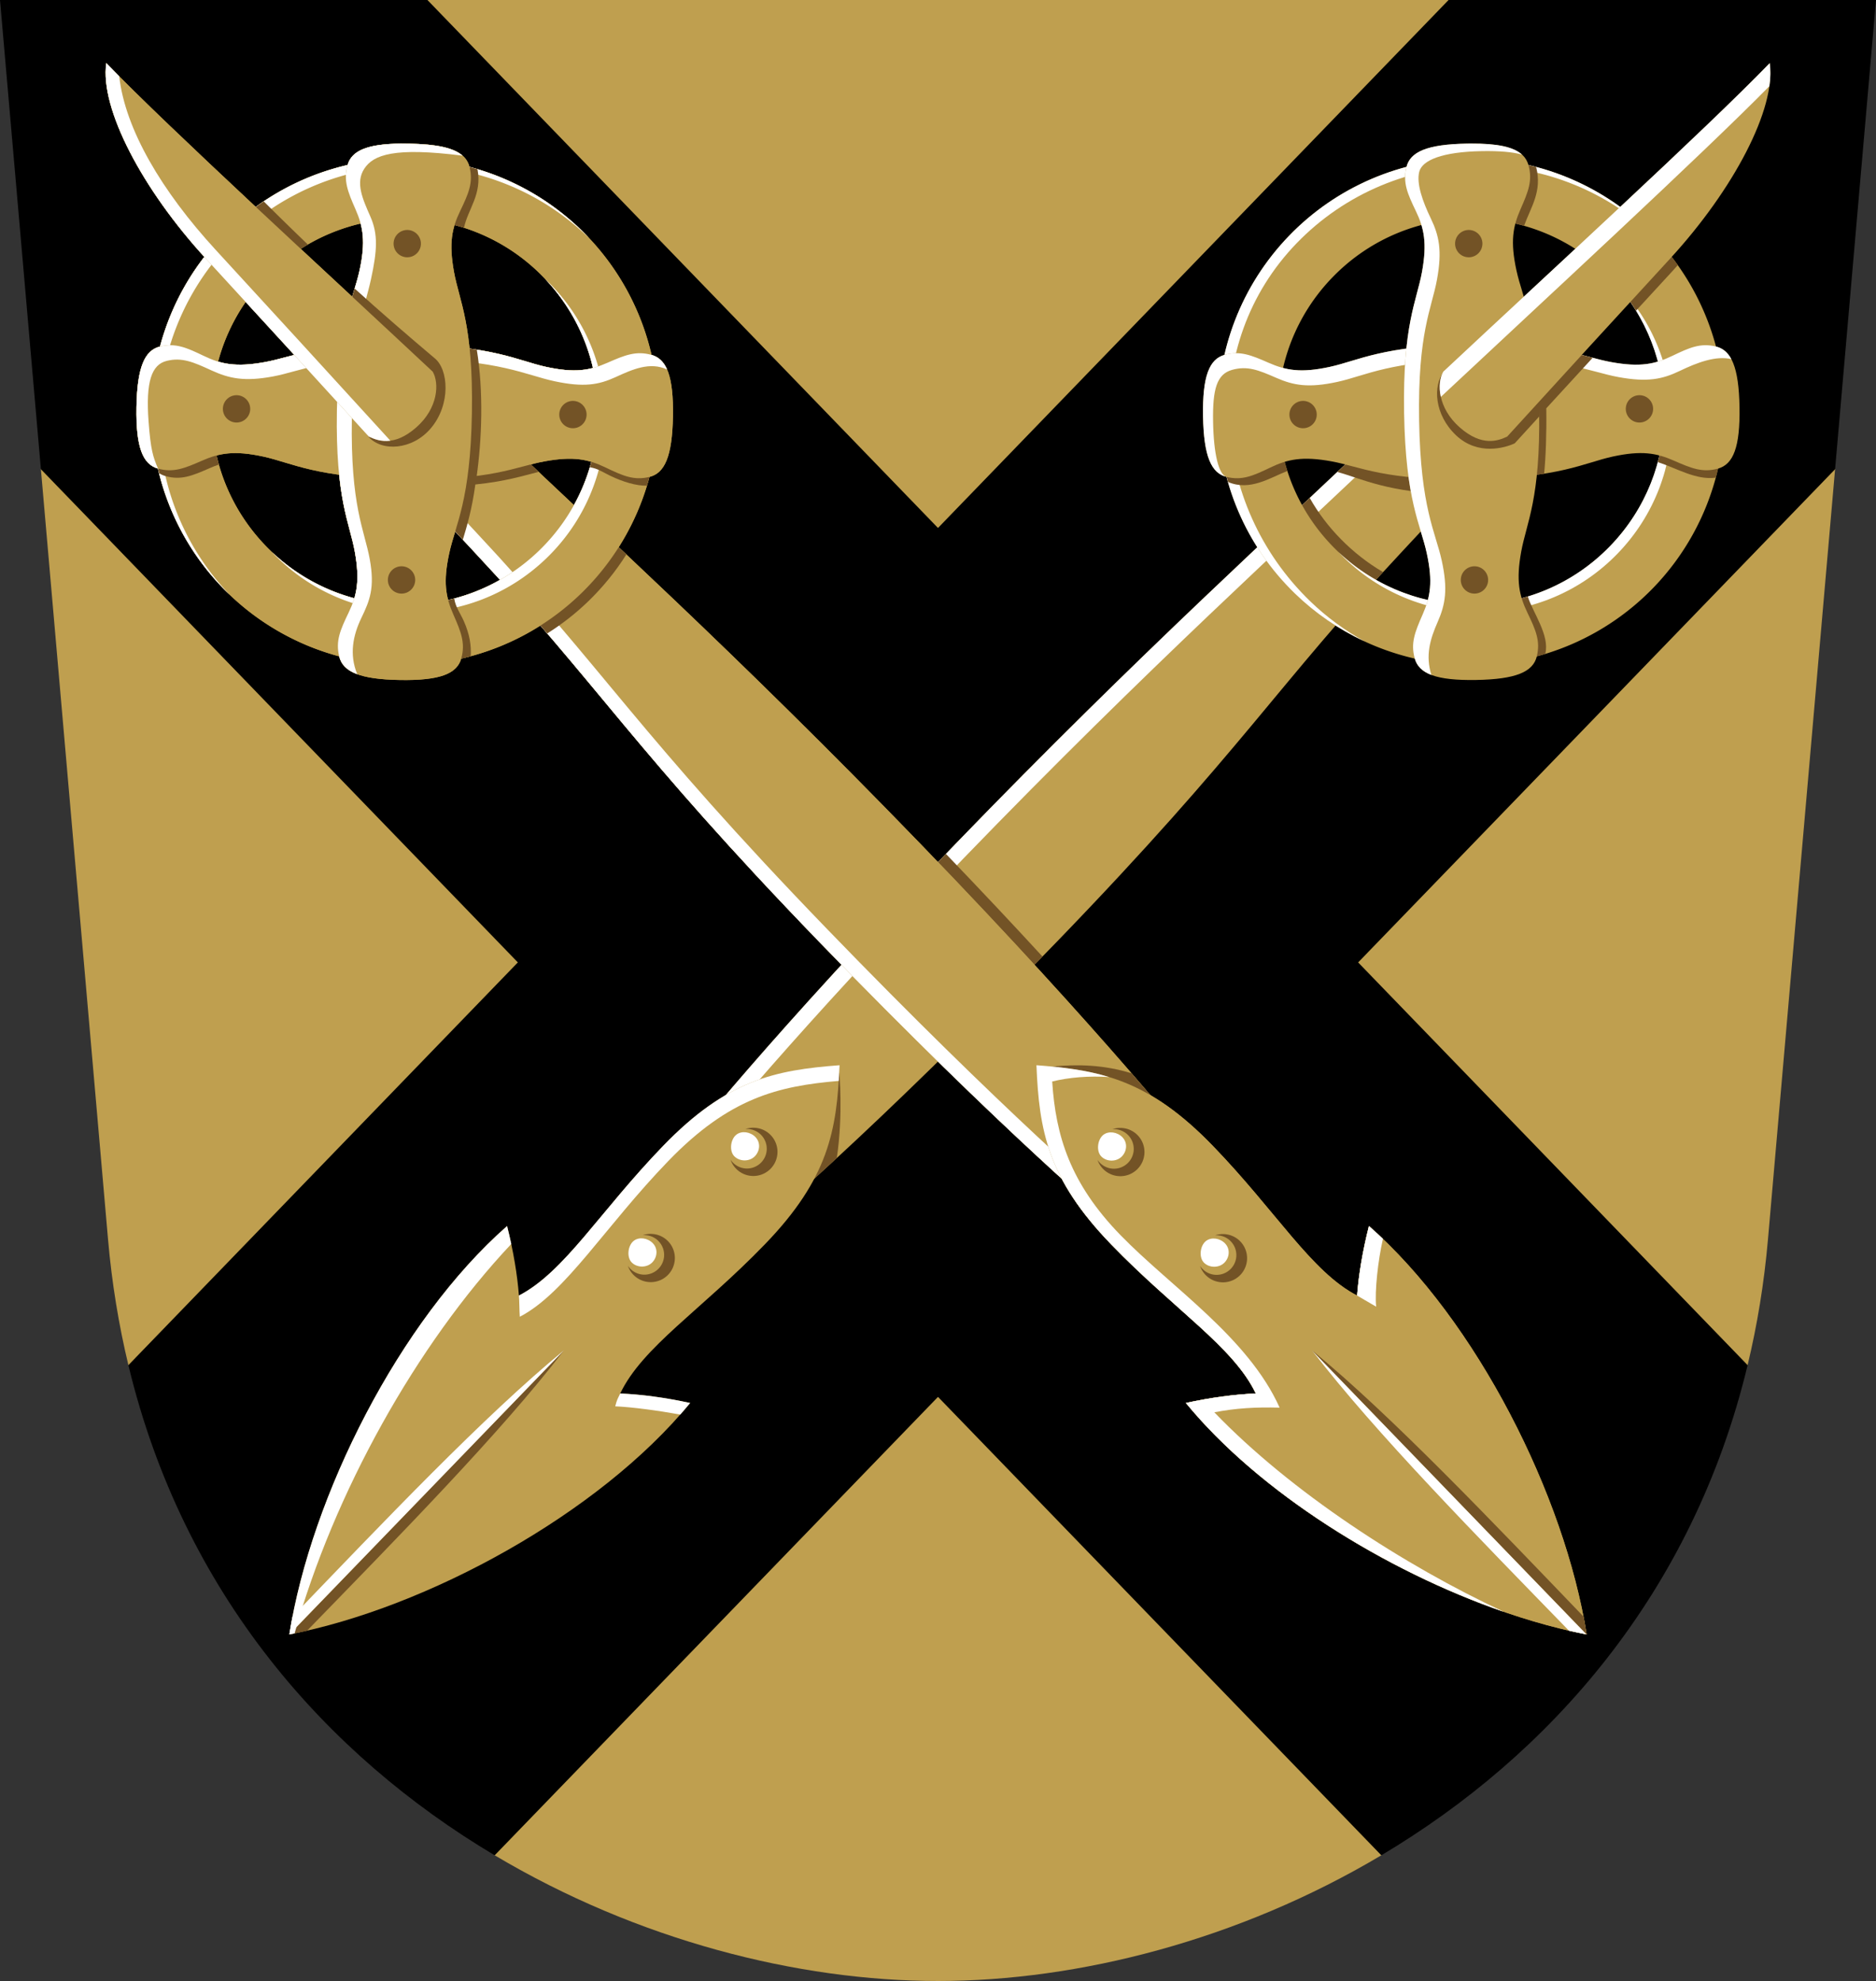 <?xml version="1.0" encoding="UTF-8" standalone="no"?>
<!-- Created with Inkscape (http://www.inkscape.org/) -->

<svg
   width="500"
   height="528"
   viewBox="0 0 132.292 139.7"
   version="1.1"
   id="svg5"
   xml:space="preserve"
   xmlns="http://www.w3.org/2000/svg"
   xmlns:svg="http://www.w3.org/2000/svg"><rect x="0" y="0" width="132.292" height="139.7" fill="#333333" stroke="none"/><defs
     id="defs2" /><path
     id="path4632"
     style="font-variation-settings:normal;fill:#bf9f4f;fill-opacity:1;stroke:none;stroke-width:0.265;stroke-linecap:butt;stroke-linejoin:miter;stroke-miterlimit:4;stroke-dasharray:none;stroke-dashoffset:0;stroke-opacity:1;stop-color:#000000"
     d="m 34.884,130.835 c 10.047,5.981 21.367,8.865 31.262,8.865 9.895,0 21.215,-2.883 31.262,-8.865 l 25.83,-34.565 c 0.676,-2.815 1.165,-5.769 1.436,-8.873 L 129.407,33.09 102.15,0 H 30.141 L 2.884,33.089 7.618,87.397 c 0.271,3.104 0.761,6.058 1.436,8.872 z" /><path
     id="path5690"
     style="color:#000000;fill:#000000;stroke:none;stroke-width:0.132;stroke-dasharray:none"
     d="M 0,0 2.884,33.089 36.518,67.869 9.054,96.27 c 3.863,16.095 13.955,27.496 25.83,34.566 L 66.146,98.508 97.408,130.835 c 11.874,-7.069 21.967,-18.471 25.83,-34.565 L 95.774,67.87 129.407,33.09 132.292,0 H 102.15 L 66.145,37.232 30.141,0 Z" /><g
     id="use5608"
     transform="matrix(-1.438,-1.39,-1.39,1.438,192.5,-117.409)"
     style="stroke-width:0.5"><path
       id="path6234"
       style="opacity:1;fill:#bf9f4f;fill-opacity:1;stroke:none;stroke-width:0.132;stroke-linecap:butt;stroke-linejoin:miter;stroke-miterlimit:10;paint-order:markers stroke fill;stop-color:#000000"
       d="m -17.277,83.488 h -3.258 c -0.046,1.536 -0.09,3.259 -0.122,5.227 -0.105,6.47 -0.81,8.933 -0.81,18.359 0,9.426 0.542,14.454 0.542,14.454 h 3.909 c 0,0 0.517,-5.028 0.517,-14.454 0,-9.426 -0.476,-16.1 -0.665,-21.111 -0.028,-0.741 -0.067,-1.58 -0.112,-2.475 z" /><path
       id="path47988"
       style="opacity:1;fill:#ffffff;stroke:none;stroke-width:0.132;stroke-linecap:butt;stroke-linejoin:miter;stroke-miterlimit:10;paint-order:markers stroke fill;stop-color:#000000"
       d="m -17.277,83.488 c 0.045,0.894 0.084,1.734 0.112,2.475 0.189,5.011 0.665,11.684 0.665,21.111 0,9.426 -0.517,14.455 -0.517,14.455 l -0.539,-9e-5 c 0.087,-0.937 0.498,-5.819 0.498,-14.258 0,-9.426 -0.476,-16.1 -0.665,-21.111 -0.024,-0.646 -0.16,-1.795 -0.224,-2.671 z" /><path
       id="path48021"
       style="font-variation-settings:normal;vector-effect:none;fill:#735326;fill-opacity:1;stroke:none;stroke-width:0.132;stroke-linecap:butt;stroke-linejoin:miter;stroke-miterlimit:4;stroke-dasharray:none;stroke-dashoffset:0;stroke-opacity:1;-inkscape-stroke:none;stop-color:#000000"
       d="m -17.165,85.963 c 0.028,0.737 0.063,1.523 0.101,2.335 -0.778,-0.43 -1.815,-0.715 -3.538,-2.327 z m 0.164,3.669 c 0.017,0.346 0.034,0.699 0.051,1.059 l -3.766,0.131 c 0.014,-0.357 0.027,-0.725 0.037,-1.106 1.239,0.299 2.541,0.256 3.678,-0.084 z m 0.5,17.94 c -0.002,0.917 -0.009,1.788 -0.019,2.615 l -4.925,0.156 c -0.011,-0.802 -0.019,-1.647 -0.022,-2.535 1.476,-0.087 3.126,-0.168 4.966,-0.236 z" /><path
       id="path6236"
       style="opacity:1;fill:#bf9f4f;fill-opacity:1;stroke:none;stroke-width:0.132;stroke-linecap:round;stroke-linejoin:bevel;stroke-miterlimit:10;paint-order:markers stroke fill;stop-color:#000000"
       d="m -12.822,77.025 a 8.93,8.93 5.8976695e-8 0 1 2.768,6.463 8.93,8.93 5.8976695e-8 0 1 -8.93,8.93 8.93,8.93 5.8976695e-8 0 1 -8.93,-8.93 8.93,8.93 5.8976695e-8 0 1 8.93,-8.93 8.93,8.93 5.8976695e-8 0 1 6.162,2.467 z m -1.462,1.531 c -1.223,-1.166 -2.878,-1.882 -4.701,-1.882 -3.763,0 -6.813,3.05 -6.813,6.813 0,3.763 3.05,6.813 6.813,6.813 3.763,0 6.813,-3.05 6.813,-6.813 0,-1.94 -0.811,-3.691 -2.112,-4.932 z" /><path
       id="path49681"
       style="fill:#ffffff;fill-opacity:1;stroke:none;stroke-width:0.132;stroke-linecap:round;stroke-linejoin:bevel;stroke-miterlimit:10;paint-order:markers stroke fill;stop-color:#000000"
       d="m -12.739,77.105 c 1.716,1.679 2.685,3.979 2.685,6.383 6.5e-5,4.932 -3.998,8.93 -8.93,8.93 -0.993,-5.18e-4 -1.98,-0.167 -2.918,-0.492 0.75,0.204 1.539,0.314 2.354,0.314 4.932,6.4e-5 9.12,-3.814 9.12,-8.746 -4.5e-5,-2.442 -1,-4.777 -2.768,-6.463 -1.654,-1.577 -3.85,-2.459 -6.135,-2.466 0.116,-0.004 0.231,-0.007 0.347,-0.007 2.295,4.4e-5 4.501,0.883 6.162,2.467 0.028,0.026 0.055,0.053 0.082,0.08 z m -6.55,-0.423 c -3.621,0.16 -6.507,3.146 -6.507,6.806 0,3.74 3.013,6.775 6.745,6.812 -0.101,0.004 -0.203,0.007 -0.306,0.007 -3.763,0 -6.813,-3.05 -6.813,-6.813 0,-3.763 3.05,-6.813 6.813,-6.813 0.023,0 0.046,6.36e-4 0.069,8.62e-4 z" /><path
       id="path47565"
       style="font-variation-settings:normal;vector-effect:none;fill:#735326;fill-opacity:1;stroke:none;stroke-width:0.132;stroke-linecap:butt;stroke-linejoin:miter;stroke-miterlimit:4;stroke-dasharray:none;stroke-dashoffset:0;stroke-opacity:1;-inkscape-stroke:none;stop-color:#000000"
       d="m -14.283,78.556 c -0.442,-0.422 -0.941,-0.784 -1.484,-1.075 0.289,-0.641 0.377,-1.322 1.136,-1.787 0.657,0.366 1.265,0.813 1.81,1.331 z m -9.712,0.317 c -0.368,0.399 -0.688,0.842 -0.953,1.321 -0.628,-0.308 -1.42,-0.476 -1.85,-1.026 0.36,-0.651 0.799,-1.252 1.304,-1.791 z m 11.079,11.164 c -0.493,0.456 -1.037,0.857 -1.624,1.193 -0.788,-0.301 -0.957,-1.129 -1.233,-1.732 0.519,-0.278 0.997,-0.621 1.425,-1.018 z M -25.486,89.604 c -0.506,-0.538 -0.946,-1.139 -1.307,-1.791 0.327,-0.584 1.344,-0.746 1.847,-1.026 0.265,0.478 0.587,0.922 0.955,1.321 z" /><path
       id="path36854"
       style="font-variation-settings:normal;opacity:1;vector-effect:none;fill:#735326;fill-opacity:1;stroke:none;stroke-width:0.066;stroke-linecap:butt;stroke-linejoin:miter;stroke-miterlimit:4;stroke-dasharray:none;stroke-dashoffset:0;stroke-opacity:1;-inkscape-stroke:none;stop-color:#000000;stop-opacity:1"
       d="m -21.124,119.033 c -0.021,-0.327 -0.043,-0.684 -0.065,-1.076 0.919,-1.285 2.039,-2.232 2.039,-2.232 z" /><path
       id="path6240"
       style="fill:#bf9f4f;fill-opacity:1;stroke:none;stroke-width:0.132;stroke-linecap:butt;stroke-linejoin:miter;stroke-miterlimit:10;paint-order:markers stroke fill;stop-color:#000000"
       d="m -21.48,121.907 c 0,3.23 0.59,5.601 0.012,7.326 -0.554,-0.491 -1.215,-0.982 -2.005,-1.473 -0.412,5.04 1.652,11.645 4.489,15.69 2.837,-4.045 4.901,-10.65 4.489,-15.69 -0.79,0.491 -1.451,0.982 -2.005,1.473 -0.578,-1.725 0.012,-4.096 0.012,-7.326 0,-3.23 -0.972,-4.658 -2.496,-6.371 -1.525,1.713 -2.496,3.141 -2.496,6.371 z" /><path
       id="path6244"
       style="fill:#735326;fill-opacity:1;stroke:none;stroke-width:0.132;stroke-linecap:butt;stroke-linejoin:miter;stroke-miterlimit:10;paint-order:markers stroke fill;stop-color:#000000"
       d="m -18.984,129.516 v 13.934 c -0.121,-0.172 -0.24,-0.35 -0.358,-0.531 -0.011,-4.523 -0.061,-9.792 0.358,-13.402 z" /><path
       id="path6246"
       style="fill:#ffffff;stroke:none;stroke-width:0.132;stroke-linecap:butt;stroke-linejoin:miter;stroke-miterlimit:10;paint-order:markers stroke fill;stop-color:#000000"
       d="m -18.984,129.516 v 13.934 c 0.121,-0.172 0.24,-0.35 0.358,-0.531 0.011,-4.523 0.061,-9.792 -0.358,-13.402 z" /><g
       id="g14202-4"
       transform="matrix(-0.034,-0.999,-0.999,0.034,100.106,96.806)"
       style="stroke-width:0.5"><path
         id="path14198-2"
         style="fill:#735326;fill-opacity:1;stroke:none;stroke-width:0.132;stroke-linecap:butt;stroke-linejoin:miter;stroke-miterlimit:10;stroke-dasharray:none;paint-order:markers stroke fill;stop-color:#000000"
         d="m -18.399,119.175 a 0.851,0.851 45 0 0 -0.228,-0.155 0.697,0.697 0 0 1 0.254,0.538 0.697,0.697 0 0 1 -0.697,0.697 0.697,0.697 0 0 1 -0.697,-0.697 0.697,0.697 0 0 1 0.012,-0.128 0.851,0.851 45 0 0 -0.081,0.363 0.851,0.851 45 0 0 0.851,0.851 0.851,0.851 45 0 0 0.851,-0.851 0.851,0.851 45 0 0 -0.266,-0.618 z" /><path
         id="path14200-5"
         style="fill:#ffffff;stroke:none;stroke-width:0.132;stroke-miterlimit:10;paint-order:markers stroke fill;stop-color:#000000"
         d="m -18.57,119.474 c 2e-6,0.267 -0.232,0.468 -0.499,0.468 -0.267,0 -0.507,-0.24 -0.507,-0.507 3e-6,-0.267 0.329,-0.529 0.593,-0.493 0.228,0.031 0.414,0.265 0.414,0.532 z" /></g><path
       id="path42956"
       style="fill:#735326;fill-opacity:1;stroke:none;stroke-width:0.132;stroke-linecap:butt;stroke-linejoin:miter;stroke-miterlimit:10;paint-order:markers stroke fill;stop-color:#000000"
       d="m -17.939,74.621 c 0.06,0.71 0.123,1.435 0.184,2.164 -0.399,-0.073 -0.809,-0.111 -1.229,-0.111 -0.587,0 -1.158,0.075 -1.701,0.214 0.013,-0.548 0.027,-1.107 0.044,-1.787 0.003,-0.131 0.008,-0.262 0.014,-0.392 a 8.93,8.93 5.8976695e-8 0 1 1.643,-0.153 8.93,8.93 5.8976695e-8 0 1 1.044,0.063 z" /><g
       id="g6278"
       transform="rotate(-135,-18.984,83.488)"
       style="opacity:1"><path
         id="path6268"
         style="font-variation-settings:normal;vector-effect:none;fill:#bf9f4f;fill-opacity:1;stroke:none;stroke-width:0.132;stroke-linecap:butt;stroke-linejoin:miter;stroke-miterlimit:4;stroke-dasharray:none;stroke-dashoffset:0;stroke-opacity:1;-inkscape-stroke:none;stop-color:#000000"
         d="m -27.646,85.641 c 0.542,0.141 0.93,-0.022 1.545,-0.305 0.615,-0.283 1.14,-0.386 2.16,-0.182 1.02,0.204 1.85,0.715 4.958,0.715 3.107,2e-6 3.937,-0.511 4.958,-0.715 1.02,-0.204 1.545,-0.101 2.16,0.182 0.615,0.283 1.003,0.446 1.545,0.305 0.542,-0.141 0.796,-0.741 0.796,-2.153 0,-1.412 -0.255,-2.012 -0.796,-2.153 -0.542,-0.141 -0.93,0.022 -1.545,0.305 -0.615,0.283 -1.14,0.386 -2.16,0.182 -1.02,-0.204 -1.85,-0.715 -4.958,-0.715 -3.107,0 -3.937,0.511 -4.958,0.715 -1.02,0.204 -1.545,0.101 -2.16,-0.182 -0.615,-0.283 -1.003,-0.446 -1.545,-0.305 -0.542,0.141 -0.796,0.741 -0.796,2.153 0,1.412 0.255,2.012 0.796,2.153 z" /><path
         id="path6274"
         style="fill:#735326;fill-opacity:1;stroke:none;stroke-width:0.132;stroke-linecap:round;stroke-linejoin:bevel;stroke-miterlimit:10;paint-order:markers stroke fill;stop-color:#000000"
         d="m -12.571,83.488 c 0,0.266 -0.216,0.482 -0.482,0.482 -0.266,0 -0.482,-0.216 -0.482,-0.482 0,-0.266 0.216,-0.482 0.482,-0.482 0.266,0 0.482,0.216 0.482,0.482 z" /><path
         id="path6276"
         style="fill:#735326;fill-opacity:1;stroke:none;stroke-width:0.132;stroke-linecap:round;stroke-linejoin:bevel;stroke-miterlimit:10;paint-order:markers stroke fill;stop-color:#000000"
         d="m -25.397,83.488 c 0,0.266 0.216,0.482 0.482,0.482 0.266,0 0.482,-0.216 0.482,-0.482 0,-0.266 -0.216,-0.482 -0.482,-0.482 -0.266,0 -0.482,0.216 -0.482,0.482 z" /><path
         id="path44033"
         style="font-variation-settings:normal;vector-effect:none;fill:#ffffff;fill-opacity:1;stroke:none;stroke-width:0.132;stroke-linecap:butt;stroke-linejoin:miter;stroke-miterlimit:4;stroke-dasharray:none;stroke-dashoffset:0;stroke-opacity:1;-inkscape-stroke:none;stop-color:#000000"
         d="m -18.427,85.863 c -0.177,0.004 -0.362,0.006 -0.557,0.006 -3.107,-2e-6 -3.937,-0.512 -4.958,-0.715 -1.02,-0.204 -1.545,-0.101 -2.16,0.182 -0.615,0.283 -1.003,0.446 -1.545,0.305 -0.542,-0.141 -0.796,-0.741 -0.796,-2.153 0,-1.412 0.255,-2.012 0.797,-2.153 -0.278,0.073 -0.446,0.814 -0.446,1.961 0,1.147 0.16,1.669 0.702,1.811 0.542,0.141 0.93,-0.023 1.545,-0.305 0.615,-0.283 1.14,-0.386 2.16,-0.182 1.02,0.204 1.85,0.715 4.958,0.715 3.107,2e-6 3.938,-0.512 4.958,-0.715 1.02,-0.204 1.545,-0.101 2.16,0.182 0.615,0.283 1.284,0.525 1.826,0.384 -0.129,0.252 -0.307,0.395 -0.537,0.455 -0.542,0.141 -0.93,-0.022 -1.545,-0.305 -0.615,-0.283 -1.14,-0.386 -2.16,-0.182 -0.956,0.191 -1.746,0.653 -4.401,0.709 z" /><path
         id="path45316"
         style="font-variation-settings:normal;vector-effect:none;fill:#735326;fill-opacity:1;stroke:none;stroke-width:0.132;stroke-linecap:butt;stroke-linejoin:miter;stroke-miterlimit:4;stroke-dasharray:none;stroke-dashoffset:0;stroke-opacity:1;-inkscape-stroke:none;stop-color:#000000"
         d="m -18.984,81.107 c 1.088,0 1.897,0.063 2.532,0.153 0.067,0.572 0.113,1.407 0.115,2.303 0.619,0.655 1.152,1.215 1.665,1.754 -0.461,0.13 -0.985,0.286 -1.781,0.399 z" /></g><g
       id="g6264"
       transform="matrix(-0.707,0.707,0.707,0.707,-91.442,37.877)"
       style="opacity:1"><path
         id="path6256"
         style="font-variation-settings:normal;vector-effect:none;fill:#bf9f4f;fill-opacity:1;stroke:none;stroke-width:0.132;stroke-linecap:butt;stroke-linejoin:miter;stroke-miterlimit:4;stroke-dasharray:none;stroke-dashoffset:0;stroke-opacity:1;-inkscape-stroke:none;stop-color:#000000"
         d="m -14.026,85.154 c 1.02,-0.204 1.545,-0.101 2.16,0.182 0.615,0.283 1.003,0.446 1.545,0.305 0.542,-0.141 0.796,-0.741 0.796,-2.153 0,-1.412 -0.255,-2.012 -0.796,-2.153 -0.542,-0.141 -0.93,0.022 -1.545,0.305 -0.615,0.283 -1.14,0.386 -2.16,0.182 -1.02,-0.204 -1.85,-0.715 -4.958,-0.715 -3.107,0 -3.937,0.511 -4.958,0.715 -1.02,0.204 -1.545,0.101 -2.16,-0.182 -0.615,-0.283 -1.003,-0.446 -1.545,-0.305 -0.542,0.141 -0.796,0.741 -0.796,2.153 0,1.412 0.255,2.012 0.796,2.153 0.542,0.141 0.93,-0.022 1.545,-0.305 0.615,-0.283 1.14,-0.386 2.16,-0.182 1.02,0.204 1.85,0.715 4.958,0.715 3.107,2e-6 3.937,-0.511 4.958,-0.715 z" /><path
         id="path40124"
         style="font-variation-settings:normal;vector-effect:none;fill:#ffffff;fill-opacity:1;stroke:none;stroke-width:0.132;stroke-linecap:butt;stroke-linejoin:miter;stroke-miterlimit:4;stroke-dasharray:none;stroke-dashoffset:0;stroke-opacity:1;-inkscape-stroke:none;stop-color:#000000"
         d="m -28.442,83.358 c -4.98e-4,0.043 -8.86e-4,0.086 -8.86e-4,0.13 0,1.412 0.255,2.012 0.797,2.153 0.542,0.141 0.93,-0.022 1.545,-0.305 0.615,-0.283 1.14,-0.386 2.16,-0.182 1.02,0.204 1.85,0.715 4.957,0.715 3.107,2e-6 3.937,-0.512 4.958,-0.715 1.02,-0.204 1.545,-0.101 2.16,0.182 0.615,0.283 1.003,0.446 1.545,0.305 0.265,-0.069 0.461,-0.248 0.592,-0.577 -0.684,0.201 -1.249,0.03 -1.863,-0.253 -0.615,-0.283 -1.14,-0.386 -2.16,-0.182 -1.02,0.204 -1.85,0.715 -4.958,0.715 -3.107,-2e-6 -3.937,-0.512 -4.957,-0.715 -1.02,-0.204 -1.545,-0.101 -2.16,0.182 -0.615,0.283 -1.236,0.488 -1.646,0.381 -0.41,-0.107 -0.696,-0.817 -0.696,-2.229 0,-0.611 0.048,-1.07 0.146,-1.406 -0.272,0.29 -0.407,0.85 -0.419,1.8 z" /><path
         id="path6260"
         style="fill:#735326;fill-opacity:1;stroke:none;stroke-width:0.132;stroke-linecap:round;stroke-linejoin:bevel;stroke-miterlimit:10;paint-order:markers stroke fill;stop-color:#000000"
         d="m -12.571,83.488 c 0,0.266 -0.216,0.482 -0.482,0.482 -0.266,0 -0.482,-0.216 -0.482,-0.482 0,-0.266 0.216,-0.482 0.482,-0.482 0.266,0 0.482,0.216 0.482,0.482 z" /><path
         id="path6262"
         style="fill:#735326;fill-opacity:1;stroke:none;stroke-width:0.132;stroke-linecap:round;stroke-linejoin:bevel;stroke-miterlimit:10;paint-order:markers stroke fill;stop-color:#000000"
         d="m -25.397,83.488 c 0,0.266 0.216,0.482 0.482,0.482 0.266,0 0.482,-0.216 0.482,-0.482 0,-0.266 -0.216,-0.482 -0.482,-0.482 -0.266,0 -0.482,0.216 -0.482,0.482 z" /><path
         id="path43926"
         style="font-variation-settings:normal;vector-effect:none;fill:#735326;fill-opacity:1;stroke:none;stroke-width:0.132;stroke-linecap:butt;stroke-linejoin:miter;stroke-miterlimit:4;stroke-dasharray:none;stroke-dashoffset:0;stroke-opacity:1;-inkscape-stroke:none;stop-color:#000000"
         d="m -20.413,84.451 c 0.493,0.385 1.503,0.36 2.249,-0.401 0.746,-0.761 0.466,-1.738 0.318,-2.064 -0.336,-0.317 -0.643,-0.606 -0.93,-0.878 -0.323,-0.048 -0.604,-0.044 -0.871,-0.037 z" /></g><path
       id="path6280"
       style="opacity:1;fill:#bf9f4f;fill-opacity:1;stroke:none;stroke-width:0.132;stroke-linecap:butt;stroke-linejoin:miter;stroke-miterlimit:10;paint-order:markers stroke fill;stop-color:#000000"
       d="m -18.008,67.336 c -1.279,0.992 -2.18,4.094 -2.265,7.386 -0.085,3.292 -0.127,5.002 -0.231,8.515 0.126,0.335 0.387,0.881 1.425,0.931 1.038,0.05 1.676,-0.561 1.786,-1.01 -0.257,-5.155 -0.715,-12.575 -0.715,-15.822 z" /><g
       id="g14279"
       transform="matrix(-0.034,-0.999,-0.999,0.034,100.106,102.012)"
       style="stroke-width:0.5"><path
         id="path14275"
         style="fill:#735326;fill-opacity:1;stroke:none;stroke-width:0.132;stroke-linecap:butt;stroke-linejoin:miter;stroke-miterlimit:10;stroke-dasharray:none;paint-order:markers stroke fill;stop-color:#000000"
         d="m -18.399,119.175 a 0.851,0.851 45 0 0 -0.228,-0.155 0.697,0.697 0 0 1 0.254,0.538 0.697,0.697 0 0 1 -0.697,0.697 0.697,0.697 0 0 1 -0.697,-0.697 0.697,0.697 0 0 1 0.012,-0.128 0.851,0.851 45 0 0 -0.081,0.363 0.851,0.851 45 0 0 0.851,0.851 0.851,0.851 45 0 0 0.851,-0.851 0.851,0.851 45 0 0 -0.266,-0.618 z" /><path
         id="path14277"
         style="fill:#ffffff;stroke:none;stroke-width:0.132;stroke-miterlimit:10;paint-order:markers stroke fill;stop-color:#000000"
         d="m -18.57,119.474 c 2e-6,0.267 -0.232,0.468 -0.499,0.468 -0.267,0 -0.507,-0.24 -0.507,-0.507 3e-6,-0.267 0.329,-0.529 0.593,-0.493 0.228,0.031 0.414,0.265 0.414,0.532 z" /></g><path
       id="path36851"
       style="fill:#ffffff;stroke:none;stroke-width:0.132;stroke-linecap:butt;stroke-linejoin:miter;stroke-miterlimit:10;paint-order:markers stroke fill;stop-color:#000000"
       d="m -18.984,115.536 c 1.525,1.713 2.496,3.141 2.496,6.371 0,3.23 -0.59,5.601 -0.012,7.325 -0.149,0.13 -0.402,0.393 -0.542,0.517 -0.578,-1.725 0.052,-4.362 0.052,-7.592 0,-3.09 -0.942,-4.581 -2.358,-6.204 0.118,-0.138 0.239,-0.277 0.364,-0.417 z m 3.942,12.577 c 0.175,-0.118 0.357,-0.235 0.546,-0.353 0.412,5.04 -1.652,11.645 -4.489,15.69 -0.036,-0.051 -0.072,-0.103 -0.107,-0.155 2.433,-4.497 3.986,-10.3 4.05,-15.182 z m -6.426,1.12 c -0.065,0.194 -0.066,0.235 -0.188,0.448 -0.438,-0.388 -1.172,-0.931 -1.851,-1.385 0.008,-0.18 0.02,-0.359 0.034,-0.536 0.79,0.491 1.451,0.982 2.005,1.473 z" /><path
       id="path39252"
       style="opacity:1;fill:#ffffff;stroke:none;stroke-width:0.132;stroke-linecap:butt;stroke-linejoin:miter;stroke-miterlimit:10;paint-order:markers stroke fill;stop-color:#000000"
       d="m -18.008,67.337 c 0,3.247 0.458,10.667 0.715,15.822 -0.056,0.227 -0.247,0.495 -0.556,0.699 -0.249,-4.963 -0.682,-12.502 -0.715,-15.929 0.175,-0.242 0.361,-0.441 0.556,-0.592 z" /></g><g
     id="use5526"
     transform="matrix(1.438,-1.39,1.39,1.438,-60.208,-117.409)"
     style="stroke-width:0.5"><path
       id="path6140"
       style="opacity:1;fill:#bf9f4f;fill-opacity:1;stroke:none;stroke-width:0.132;stroke-linecap:butt;stroke-linejoin:miter;stroke-miterlimit:10;paint-order:markers stroke fill;stop-color:#000000"
       d="m -17.277,83.488 h -3.258 c -0.046,1.536 -0.09,3.259 -0.122,5.227 -0.105,6.47 -0.81,8.933 -0.81,18.359 0,9.426 0.542,14.454 0.542,14.454 h 3.909 c 0,0 0.517,-5.028 0.517,-14.454 0,-9.426 -0.476,-16.1 -0.665,-21.111 -0.028,-0.741 -0.067,-1.58 -0.112,-2.475 z" /><path
       id="path35727"
       style="opacity:1;fill:#ffffff;stroke:none;stroke-width:0.132;stroke-linecap:butt;stroke-linejoin:miter;stroke-miterlimit:10;paint-order:markers stroke fill;stop-color:#000000"
       d="m -20.021,83.488 -0.515,3.9e-5 c -0.046,1.536 -0.09,3.259 -0.122,5.227 -0.105,6.47 -0.81,8.932 -0.81,18.359 0,9.426 0.542,14.454 0.542,14.454 l 0.51,4e-5 c -0.068,-0.672 -0.538,-5.662 -0.538,-14.573 0,-9.592 0.717,-12.099 0.824,-18.682 0.029,-1.781 0.068,-3.356 0.109,-4.785 z" /><g
       id="g31152"><path
         id="path35732"
         style="opacity:1;fill:#735326;fill-opacity:1;stroke:none;stroke-width:0.132;stroke-linecap:round;stroke-linejoin:bevel;stroke-miterlimit:10;paint-order:markers stroke fill;stop-color:#000000"
         d="m -20.595,85.692 c -0.019,0.777 -0.037,1.598 -0.052,2.464 0.444,-0.248 0.963,-0.538 1.67,-1.093 0.839,0.659 1.415,0.946 1.913,1.23 -0.038,-0.811 -0.073,-1.595 -0.101,-2.33 z m -0.154,5.865 c -0.017,0.356 -0.036,0.703 -0.057,1.044 0.601,0.126 1.214,0.191 1.828,0.191 0.712,2.6e-5 1.422,-0.085 2.114,-0.254 -0.017,-0.376 -0.035,-0.743 -0.052,-1.103 z" /><path
         id="path31154"
         style="opacity:1;fill:#bf9f4f;fill-opacity:1;stroke:none;stroke-width:0.132;stroke-linecap:round;stroke-linejoin:bevel;stroke-miterlimit:10;paint-order:markers stroke fill;stop-color:#000000"
         d="m -12.843,77.005 a 8.93,8.93 5.8976695e-8 0 0 -6.141,-2.447 8.93,8.93 5.8976695e-8 0 0 -8.93,8.93 8.93,8.93 5.8976695e-8 0 0 8.93,8.93 8.93,8.93 5.8976695e-8 0 0 8.93,-8.93 8.93,8.93 5.8976695e-8 0 0 -2.789,-6.483 z m -1.44,1.551 c 1.301,1.241 2.113,2.992 2.113,4.932 0,3.763 -3.05,6.813 -6.813,6.813 -3.763,0 -6.813,-3.05 -6.813,-6.813 0,-3.763 3.05,-6.813 6.813,-6.813 1.823,0 3.478,0.716 4.7,1.881 z" /><path
         id="path31159"
         style="opacity:1;fill:#ffffff;stroke:none;stroke-width:0.132;stroke-linecap:round;stroke-linejoin:bevel;stroke-miterlimit:10;paint-order:markers stroke fill;stop-color:#000000"
         d="m -12.843,77.005 a 8.93,8.93 5.8976695e-8 0 0 -6.141,-2.447 8.93,8.93 5.8976695e-8 0 0 -8.93,8.93 8.93,8.93 5.8976695e-8 0 0 0.007,0.347 8.93,8.93 5.8976695e-8 0 1 8.929,-8.902 8.93,8.93 5.8976695e-8 0 1 6.141,2.447 8.93,8.93 5.8976695e-8 0 1 2.782,6.218 8.93,8.93 5.8976695e-8 0 0 9.19e-4,-0.109 8.93,8.93 5.8976695e-8 0 0 -2.789,-6.483 z m 0.671,6.555 c -0.039,3.73 -3.074,6.741 -6.812,6.741 -3.66,0 -6.646,-2.886 -6.806,-6.507 -2.24e-4,0.023 -8.68e-4,0.045 -8.68e-4,0.068 0,3.763 3.05,6.813 6.813,6.813 3.763,0 6.813,-3.05 6.813,-6.813 0,-0.101 -0.003,-0.202 -0.007,-0.302 z" /><path
         id="path31251"
         style="opacity:1;fill:#735326;fill-opacity:1;stroke:none;stroke-width:0.132;stroke-linecap:round;stroke-linejoin:bevel;stroke-miterlimit:10;paint-order:markers stroke fill;stop-color:#000000"
         d="m -17.404,74.702 a 8.93,8.93 5.8976695e-8 0 0 -1.045,-0.126 l -0.498,2.1 c 0.553,0.003 1.09,0.071 1.604,0.199 -0.026,-0.677 -0.047,-1.395 -0.061,-2.172 z" /><path
         id="path32343"
         style="opacity:1;fill:#735326;fill-opacity:1;stroke:none;stroke-width:0.132;stroke-linecap:round;stroke-linejoin:bevel;stroke-miterlimit:10;paint-order:markers stroke fill;stop-color:#000000"
         d="m -14.283,78.556 c 0.522,0.498 0.966,1.079 1.309,1.72 0.568,-0.383 1.279,-0.395 1.777,-1.154 -0.439,-0.785 -0.994,-1.499 -1.646,-2.118 z m -11.244,-1.142 c -0.455,0.49 -0.854,1.032 -1.19,1.615 0.018,0.08 0.049,0.157 0.092,0.231 0.283,0.483 0.673,0.642 1.308,0.877 0.114,0.042 0.222,0.087 0.326,0.136 0.279,-0.52 0.623,-0.999 1.021,-1.427 z m 11.177,11.069 c -0.393,0.365 -0.83,0.684 -1.302,0.949 0.177,0.238 0.2,0.423 0.306,0.709 0.182,0.491 0.413,0.897 0.689,1.159 0.651,-0.361 1.253,-0.8 1.791,-1.307 z m -10.744,1.517 c 0.539,0.506 1.14,0.944 1.792,1.304 0.279,-0.263 0.499,-0.559 0.682,-1.053 0.105,-0.283 0.139,-0.578 0.314,-0.814 -0.472,-0.264 -0.91,-0.583 -1.304,-0.949" /></g><path
       id="path16111"
       style="fill:#735326;fill-opacity:1;stroke:none;stroke-width:0.132;stroke-linecap:butt;stroke-linejoin:miter;stroke-miterlimit:10;paint-order:markers stroke fill;stop-color:#000000"
       d="m -16.831,119.077 c 0.019,-0.308 0.039,-0.643 0.059,-1.007 -0.488,-0.887 -1.124,-1.54 -1.847,-2.115 z" /><path
       id="use6146"
       style="fill:#bf9f4f;fill-opacity:1;stroke:none;stroke-width:0.132;stroke-linecap:butt;stroke-linejoin:miter;stroke-miterlimit:10;paint-order:markers stroke fill;stop-color:#000000"
       d="m -23.473,127.76 c 0.79,0.491 1.451,0.982 2.005,1.473 0.578,-1.725 -0.012,-4.096 -0.012,-7.326 0,-3.23 0.972,-4.658 2.496,-6.371 1.525,1.713 2.496,3.141 2.496,6.371 0,3.23 -0.59,5.601 -0.012,7.326 0.554,-0.491 1.215,-0.982 2.005,-1.473 0.412,5.04 -1.652,11.645 -4.489,15.69 -2.837,-4.045 -4.901,-10.65 -4.489,-15.69 z" /><path
       id="use6150"
       style="fill:#ffffff;fill-opacity:1;stroke:none;stroke-width:0.132;stroke-linecap:butt;stroke-linejoin:miter;stroke-miterlimit:10;paint-order:markers stroke fill;stop-color:#000000"
       d="m -18.984,129.516 v 13.934 c -0.121,-0.172 -0.24,-0.35 -0.358,-0.531 -0.011,-4.523 -0.061,-9.792 0.358,-13.402 z" /><path
       id="path6152"
       style="fill:#735326;fill-opacity:1;stroke:none;stroke-width:0.132;stroke-linecap:butt;stroke-linejoin:miter;stroke-miterlimit:10;paint-order:markers stroke fill;stop-color:#000000"
       d="m -18.984,129.516 v 13.934 c 0.121,-0.172 0.24,-0.35 0.358,-0.531 0.011,-4.523 0.061,-9.792 -0.358,-13.402 z" /><g
       id="g6184"
       transform="rotate(-135,-18.984,83.488)"
       style="opacity:1"><path
         id="path6174"
         style="font-variation-settings:normal;vector-effect:none;fill:#bf9f4f;fill-opacity:1;stroke:none;stroke-width:0.132;stroke-linecap:butt;stroke-linejoin:miter;stroke-miterlimit:4;stroke-dasharray:none;stroke-dashoffset:0;stroke-opacity:1;-inkscape-stroke:none;stop-color:#000000"
         d="m -27.646,85.641 c 0.542,0.141 0.93,-0.022 1.545,-0.305 0.615,-0.283 1.14,-0.386 2.16,-0.182 1.02,0.204 1.85,0.715 4.958,0.715 3.107,2e-6 3.937,-0.511 4.958,-0.715 1.02,-0.204 1.545,-0.101 2.16,0.182 0.615,0.283 1.003,0.446 1.545,0.305 0.542,-0.141 0.796,-0.741 0.796,-2.153 0,-1.412 -0.255,-2.012 -0.796,-2.153 -0.542,-0.141 -0.93,0.022 -1.545,0.305 -0.615,0.283 -1.14,0.386 -2.16,0.182 -1.02,-0.204 -1.85,-0.715 -4.958,-0.715 -3.107,0 -3.937,0.511 -4.958,0.715 -1.02,0.204 -1.545,0.101 -2.16,-0.182 -0.615,-0.283 -1.003,-0.446 -1.545,-0.305 -0.542,0.141 -0.796,0.741 -0.796,2.153 0,1.412 0.255,2.012 0.796,2.153 z" /><path
         id="path6180"
         style="fill:#735326;fill-opacity:1;stroke:none;stroke-width:0.132;stroke-linecap:round;stroke-linejoin:bevel;stroke-miterlimit:10;paint-order:markers stroke fill;stop-color:#000000"
         d="m -12.571,83.488 c 0,0.266 -0.216,0.482 -0.482,0.482 -0.266,0 -0.482,-0.216 -0.482,-0.482 0,-0.266 0.216,-0.482 0.482,-0.482 0.266,0 0.482,0.216 0.482,0.482 z" /><path
         id="path6182"
         style="fill:#735326;fill-opacity:1;stroke:none;stroke-width:0.132;stroke-linecap:round;stroke-linejoin:bevel;stroke-miterlimit:10;paint-order:markers stroke fill;stop-color:#000000"
         d="m -25.397,83.488 c 0,0.266 0.216,0.482 0.482,0.482 0.266,0 0.482,-0.216 0.482,-0.482 0,-0.266 -0.216,-0.482 -0.482,-0.482 -0.266,0 -0.482,0.216 -0.482,0.482 z" /><path
         id="path26148"
         style="font-variation-settings:normal;vector-effect:none;fill:#ffffff;fill-opacity:1;stroke:none;stroke-width:0.132;stroke-linecap:butt;stroke-linejoin:miter;stroke-miterlimit:4;stroke-dasharray:none;stroke-dashoffset:0;stroke-opacity:1;-inkscape-stroke:none;stop-color:#000000"
         d="m -18.427,85.863 c 2.655,-0.057 3.444,-0.518 4.401,-0.709 1.02,-0.204 1.545,-0.101 2.16,0.182 0.615,0.283 1.003,0.446 1.545,0.305 0.542,-0.141 0.797,-0.741 0.797,-2.153 0,-1.412 -0.255,-2.012 -0.797,-2.153 0.178,0.392 0.271,0.646 0.362,1.653 0.128,1.409 -0.073,2.009 -0.603,2.15 -0.53,0.141 -0.933,-0.022 -1.575,-0.305 -0.641,-0.282 -1.176,-0.385 -2.18,-0.181 -1.003,0.204 -1.788,0.714 -4.9,0.714 -3.112,7.7e-5 -3.99,-0.51 -5.03,-0.714 -1.04,-0.204 -1.557,-0.101 -2.147,0.181 -0.59,0.282 -1.201,0.573 -1.814,0.3 0.131,0.285 0.317,0.443 0.562,0.507 0.542,0.141 0.93,-0.022 1.545,-0.305 0.615,-0.283 1.14,-0.386 2.16,-0.182 1.02,0.204 1.85,0.715 4.958,0.715 0.194,0 0.38,-0.002 0.557,-0.006 z" /><path
         id="path32201"
         style="font-variation-settings:normal;vector-effect:none;fill:#735326;fill-opacity:1;stroke:none;stroke-width:0.132;stroke-linecap:butt;stroke-linejoin:miter;stroke-miterlimit:4;stroke-dasharray:none;stroke-dashoffset:0;stroke-opacity:1;-inkscape-stroke:none;stop-color:#000000"
         d="m -18.984,81.107 c -1.107,0 -1.926,-0.018 -2.566,0.075 -0.174,1.38 -0.203,3.067 0.063,4.539 0.631,0.088 1.432,0.149 2.503,0.149 z" /></g><g
       id="g6170"
       transform="matrix(-0.707,0.707,0.707,0.707,-91.442,37.877)"
       style="opacity:1"><path
         id="path6160"
         style="font-variation-settings:normal;vector-effect:none;fill:#bf9f4f;fill-opacity:1;stroke:none;stroke-width:0.132;stroke-linecap:butt;stroke-linejoin:miter;stroke-miterlimit:4;stroke-dasharray:none;stroke-dashoffset:0;stroke-opacity:1;-inkscape-stroke:none;stop-color:#000000"
         d="m -27.646,85.641 c 0.542,0.141 0.93,-0.022 1.545,-0.305 0.615,-0.283 1.14,-0.386 2.16,-0.182 1.02,0.204 1.85,0.715 4.958,0.715 3.107,2e-6 3.937,-0.511 4.958,-0.715 1.02,-0.204 1.545,-0.101 2.16,0.182 0.615,0.283 1.003,0.446 1.545,0.305 0.542,-0.141 0.796,-0.741 0.796,-2.153 0,-1.412 -0.255,-2.012 -0.796,-2.153 -0.542,-0.141 -0.93,0.022 -1.545,0.305 -0.615,0.283 -1.14,0.386 -2.16,0.182 -1.02,-0.204 -1.85,-0.715 -4.958,-0.715 -3.107,0 -3.937,0.511 -4.958,0.715 -1.02,0.204 -1.545,0.101 -2.16,-0.182 -0.615,-0.283 -1.003,-0.446 -1.545,-0.305 -0.542,0.141 -0.796,0.741 -0.796,2.153 0,1.412 0.255,2.012 0.796,2.153 z" /><path
         id="path6166"
         style="fill:#735326;fill-opacity:1;stroke:none;stroke-width:0.132;stroke-linecap:round;stroke-linejoin:bevel;stroke-miterlimit:10;paint-order:markers stroke fill;stop-color:#000000"
         d="m -12.571,83.488 c 0,0.266 -0.216,0.482 -0.482,0.482 -0.266,0 -0.482,-0.216 -0.482,-0.482 0,-0.266 0.216,-0.482 0.482,-0.482 0.266,0 0.482,0.216 0.482,0.482 z" /><path
         id="path6168"
         style="fill:#735326;fill-opacity:1;stroke:none;stroke-width:0.132;stroke-linecap:round;stroke-linejoin:bevel;stroke-miterlimit:10;paint-order:markers stroke fill;stop-color:#000000"
         d="m -25.397,83.488 c 0,0.266 0.216,0.482 0.482,0.482 0.266,0 0.482,-0.216 0.482,-0.482 0,-0.266 -0.216,-0.482 -0.482,-0.482 -0.266,0 -0.482,0.216 -0.482,0.482 z" /><path
         id="path26145"
         style="font-variation-settings:normal;vector-effect:none;fill:#ffffff;fill-opacity:1;stroke:none;stroke-width:0.132;stroke-linecap:butt;stroke-linejoin:miter;stroke-miterlimit:4;stroke-dasharray:none;stroke-dashoffset:0;stroke-opacity:1;-inkscape-stroke:none;stop-color:#000000"
         d="m -28.44,83.233 c 0.03,-1.23 0.286,-1.765 0.794,-1.898 0.542,-0.141 0.93,0.022 1.545,0.305 0.615,0.283 1.14,0.386 2.16,0.182 1.02,-0.204 1.85,-0.715 4.958,-0.715 3.107,0 3.937,0.512 4.957,0.715 1.02,0.204 1.545,0.101 2.16,-0.182 0.615,-0.283 1.003,-0.446 1.545,-0.305 0.283,0.074 0.487,0.273 0.618,0.647 -0.696,-0.3 -1.37,-0.171 -1.984,0.111 -0.615,0.283 -1.063,0.465 -2.083,0.261 -1.02,-0.204 -1.85,-0.715 -4.957,-0.715 -3.107,0 -3.888,0.387 -4.908,0.591 -1.02,0.204 -1.594,0.226 -2.209,-0.057 -0.615,-0.283 -1.189,-0.559 -1.687,-0.245 -0.498,0.314 -0.784,1.038 -0.519,3.457 -0.264,-0.312 -0.391,-0.904 -0.391,-1.898 0,-0.088 9.85e-4,-0.173 0.003,-0.255 z" /><path
         id="path31065"
         style="font-variation-settings:normal;vector-effect:none;fill:#735326;fill-opacity:1;stroke:none;stroke-width:0.132;stroke-linecap:butt;stroke-linejoin:miter;stroke-miterlimit:4;stroke-dasharray:none;stroke-dashoffset:0;stroke-opacity:1;-inkscape-stroke:none;stop-color:#000000"
         d="m -23.301,81.66 c 0.718,-0.203 1.591,-0.47 3.41,-0.537 l 1.805,1.112 c 0.53,0.474 0.454,1.557 -0.34,2.201 -0.852,0.691 -2.089,0.586 -2.472,0.078 -0.808,-0.99 -1.569,-1.902 -2.402,-2.854 z" /></g><path
       id="path6186"
       style="opacity:1;fill:#bf9f4f;fill-opacity:1;stroke:none;stroke-width:0.132;stroke-linecap:butt;stroke-linejoin:miter;stroke-miterlimit:10;paint-order:markers stroke fill;stop-color:#000000"
       d="m -18.008,67.336 c -1.279,0.992 -2.18,4.094 -2.265,7.386 -0.085,3.292 -0.127,5.002 -0.231,8.515 0.126,0.335 0.387,0.881 1.425,0.931 1.038,0.05 1.676,-0.561 1.786,-1.01 -0.257,-5.155 -0.715,-12.575 -0.715,-15.822 z" /><g
       id="g14196"><path
         id="circle11833"
         style="fill:#735326;fill-opacity:1;stroke:none;stroke-width:0.132;stroke-linecap:butt;stroke-linejoin:miter;stroke-miterlimit:10;stroke-dasharray:none;paint-order:markers stroke fill;stop-color:#000000"
         d="m -18.399,119.175 a 0.851,0.851 45 0 0 -0.228,-0.155 0.697,0.697 0 0 1 0.254,0.538 0.697,0.697 0 0 1 -0.697,0.697 0.697,0.697 0 0 1 -0.697,-0.697 0.697,0.697 0 0 1 0.012,-0.128 0.851,0.851 45 0 0 -0.081,0.363 0.851,0.851 45 0 0 0.851,0.851 0.851,0.851 45 0 0 0.851,-0.851 0.851,0.851 45 0 0 -0.266,-0.618 z" /><path
         id="circle11836"
         style="fill:#ffffff;stroke:none;stroke-width:0.132;stroke-miterlimit:10;paint-order:markers stroke fill;stop-color:#000000"
         d="m -18.57,119.474 c 2e-6,0.267 -0.232,0.468 -0.499,0.468 -0.267,0 -0.507,-0.24 -0.507,-0.507 3e-6,-0.267 0.329,-0.529 0.593,-0.493 0.228,0.031 0.414,0.265 0.414,0.532 z" /></g><g
       id="g14202"
       transform="translate(9.8179932e-6,5.206)"><path
         id="path14198"
         style="fill:#735326;fill-opacity:1;stroke:none;stroke-width:0.132;stroke-linecap:butt;stroke-linejoin:miter;stroke-miterlimit:10;stroke-dasharray:none;paint-order:markers stroke fill;stop-color:#000000"
         d="m -18.399,119.175 a 0.851,0.851 45 0 0 -0.228,-0.155 0.697,0.697 0 0 1 0.254,0.538 0.697,0.697 0 0 1 -0.697,0.697 0.697,0.697 0 0 1 -0.697,-0.697 0.697,0.697 0 0 1 0.012,-0.128 0.851,0.851 45 0 0 -0.081,0.363 0.851,0.851 45 0 0 0.851,0.851 0.851,0.851 45 0 0 0.851,-0.851 0.851,0.851 45 0 0 -0.266,-0.618 z" /><path
         id="path14200"
         style="fill:#ffffff;stroke:none;stroke-width:0.132;stroke-miterlimit:10;paint-order:markers stroke fill;stop-color:#000000"
         d="m -18.57,119.474 c 2e-6,0.267 -0.232,0.468 -0.499,0.468 -0.267,0 -0.507,-0.24 -0.507,-0.507 3e-6,-0.267 0.329,-0.529 0.593,-0.493 0.228,0.031 0.414,0.265 0.414,0.532 z" /></g><path
       id="path16093"
       style="color:#000000;opacity:1;fill:#ffffff;stroke:none;stroke-miterlimit:10;-inkscape-stroke:none;paint-order:markers stroke fill"
       d="m -18.984,115.536 c -1.525,1.713 -2.496,3.141 -2.496,6.371 0,3.23 0.591,5.601 0.013,7.326 -0.554,-0.491 -1.214,-0.982 -2.005,-1.473 -0.332,4.064 0.946,9.146 2.94,13.082 -1.387,-3.611 -2.459,-8.251 -2.448,-12.148 0.653,0.427 1.172,0.874 1.77,1.482 0.922,-2.552 0.201,-5.712 0.193,-8.267 -0.008,-2.556 0.791,-4.11 2.033,-5.574 0.53,0.305 1.094,0.773 1.555,1.285 -0.408,-0.74 -0.936,-1.388 -1.554,-2.083 z m 4.489,12.224 c -0.79,0.491 -1.451,0.982 -2.005,1.473 l 0.211,0.749 c 0.338,-0.427 1.168,-1.118 1.833,-1.553 -0.009,-0.226 -0.022,-0.449 -0.04,-0.669 z" /><path
       id="path20417"
       style="color:#000000;opacity:1;fill:#ffffff;stroke-miterlimit:10;-inkscape-stroke:none;paint-order:markers stroke fill"
       d="m -18.008,67.337 c -1.279,0.992 -2.18,4.094 -2.265,7.386 -0.085,3.292 -0.127,5.001 -0.231,8.515 0.07,0.186 0.182,0.437 0.445,0.632 0.1,-3.38 0.166,-5.926 0.249,-9.135 0.072,-2.789 0.658,-5.258 1.808,-6.748 -0.003,-0.231 -0.005,-0.448 -0.005,-0.649 z" /></g><g
     id="g36847"
     transform="matrix(1.438,-1.39,1.39,1.438,-60.208,-117.409)"
     style="stroke-width:0.5"><path
       id="path36781"
       style="opacity:1;fill:#bf9f4f;fill-opacity:1;stroke:none;stroke-width:0.132;stroke-linecap:butt;stroke-linejoin:miter;stroke-miterlimit:10;paint-order:markers stroke fill;stop-color:#000000"
       d="m -17.277,83.488 h -3.258 c -0.046,1.536 -0.09,3.259 -0.122,5.227 -0.105,6.47 -0.81,8.933 -0.81,18.359 0,9.426 0.542,14.454 0.542,14.454 h 3.909 c 0,0 0.517,-5.028 0.517,-14.454 0,-9.426 -0.476,-16.1 -0.665,-21.111 -0.028,-0.741 -0.067,-1.58 -0.112,-2.475 z" /><path
       id="path36783"
       style="opacity:1;fill:#ffffff;stroke:none;stroke-width:0.132;stroke-linecap:butt;stroke-linejoin:miter;stroke-miterlimit:10;paint-order:markers stroke fill;stop-color:#000000"
       d="m -20.021,83.488 -0.515,3.9e-5 c -0.046,1.536 -0.09,3.259 -0.122,5.227 -0.105,6.47 -0.81,8.932 -0.81,18.359 0,9.426 0.542,14.454 0.542,14.454 l 0.51,4e-5 c -0.068,-0.672 -0.538,-5.662 -0.538,-14.573 0,-9.592 0.717,-12.099 0.824,-18.682 0.029,-1.781 0.068,-3.356 0.109,-4.785 z" /><g
       id="g36795"><path
         id="path36785"
         style="opacity:1;fill:#735326;fill-opacity:1;stroke:none;stroke-width:0.132;stroke-linecap:round;stroke-linejoin:bevel;stroke-miterlimit:10;paint-order:markers stroke fill;stop-color:#000000"
         d="m -20.595,85.692 c -0.019,0.777 -0.037,1.598 -0.052,2.464 0.444,-0.248 0.963,-0.538 1.67,-1.093 0.839,0.659 1.415,0.946 1.913,1.23 -0.038,-0.811 -0.073,-1.595 -0.101,-2.33 z m -0.154,5.865 c -0.017,0.356 -0.036,0.703 -0.057,1.044 0.601,0.126 1.214,0.191 1.828,0.191 0.712,2.6e-5 1.422,-0.085 2.114,-0.254 -0.017,-0.376 -0.035,-0.743 -0.052,-1.103 z" /><path
         id="path36787"
         style="opacity:1;fill:#bf9f4f;fill-opacity:1;stroke:none;stroke-width:0.132;stroke-linecap:round;stroke-linejoin:bevel;stroke-miterlimit:10;paint-order:markers stroke fill;stop-color:#000000"
         d="m -12.843,77.005 a 8.93,8.93 5.8976695e-8 0 0 -6.141,-2.447 8.93,8.93 5.8976695e-8 0 0 -8.93,8.93 8.93,8.93 5.8976695e-8 0 0 8.93,8.93 8.93,8.93 5.8976695e-8 0 0 8.93,-8.93 8.93,8.93 5.8976695e-8 0 0 -2.789,-6.483 z m -1.44,1.551 c 1.301,1.241 2.113,2.992 2.113,4.932 0,3.763 -3.05,6.813 -6.813,6.813 -3.763,0 -6.813,-3.05 -6.813,-6.813 0,-3.763 3.05,-6.813 6.813,-6.813 1.823,0 3.478,0.716 4.7,1.881 z" /><path
         id="path36789"
         style="opacity:1;fill:#ffffff;stroke:none;stroke-width:0.132;stroke-linecap:round;stroke-linejoin:bevel;stroke-miterlimit:10;paint-order:markers stroke fill;stop-color:#000000"
         d="m -12.843,77.005 a 8.93,8.93 5.8976695e-8 0 0 -6.141,-2.447 8.93,8.93 5.8976695e-8 0 0 -8.93,8.93 8.93,8.93 5.8976695e-8 0 0 0.007,0.347 8.93,8.93 5.8976695e-8 0 1 8.929,-8.902 8.93,8.93 5.8976695e-8 0 1 6.141,2.447 8.93,8.93 5.8976695e-8 0 1 2.782,6.218 8.93,8.93 5.8976695e-8 0 0 9.19e-4,-0.109 8.93,8.93 5.8976695e-8 0 0 -2.789,-6.483 z m 0.671,6.555 c -0.039,3.73 -3.074,6.741 -6.812,6.741 -3.66,0 -6.646,-2.886 -6.806,-6.507 -2.24e-4,0.023 -8.68e-4,0.045 -8.68e-4,0.068 0,3.763 3.05,6.813 6.813,6.813 3.763,0 6.813,-3.05 6.813,-6.813 0,-0.101 -0.003,-0.202 -0.007,-0.302 z" /><path
         id="path36791"
         style="opacity:1;fill:#735326;fill-opacity:1;stroke:none;stroke-width:0.132;stroke-linecap:round;stroke-linejoin:bevel;stroke-miterlimit:10;paint-order:markers stroke fill;stop-color:#000000"
         d="m -17.404,74.702 a 8.93,8.93 5.8976695e-8 0 0 -1.045,-0.126 l -0.498,2.1 c 0.553,0.003 1.09,0.071 1.604,0.199 -0.026,-0.677 -0.047,-1.395 -0.061,-2.172 z" /><path
         id="path36793"
         style="opacity:1;fill:#735326;fill-opacity:1;stroke:none;stroke-width:0.132;stroke-linecap:round;stroke-linejoin:bevel;stroke-miterlimit:10;paint-order:markers stroke fill;stop-color:#000000"
         d="m -14.283,78.556 c 0.522,0.498 0.966,1.079 1.309,1.72 0.568,-0.383 1.279,-0.395 1.777,-1.154 -0.439,-0.785 -0.994,-1.499 -1.646,-2.118 z m -11.244,-1.142 c -0.455,0.49 -0.854,1.032 -1.19,1.615 0.018,0.08 0.049,0.157 0.092,0.231 0.283,0.483 0.673,0.642 1.308,0.877 0.114,0.042 0.222,0.087 0.326,0.136 0.279,-0.52 0.623,-0.999 1.021,-1.427 z m 11.177,11.069 c -0.393,0.365 -0.83,0.684 -1.302,0.949 0.177,0.238 0.2,0.423 0.306,0.709 0.182,0.491 0.413,0.897 0.689,1.159 0.651,-0.361 1.253,-0.8 1.791,-1.307 z m -10.744,1.517 c 0.539,0.506 1.14,0.944 1.792,1.304 0.279,-0.263 0.499,-0.559 0.682,-1.053 0.105,-0.283 0.139,-0.578 0.314,-0.814 -0.472,-0.264 -0.91,-0.583 -1.304,-0.949" /></g><path
       id="path36797"
       style="fill:#735326;fill-opacity:1;stroke:none;stroke-width:0.132;stroke-linecap:butt;stroke-linejoin:miter;stroke-miterlimit:10;paint-order:markers stroke fill;stop-color:#000000"
       d="m -16.831,119.077 c 0.019,-0.308 0.039,-0.643 0.059,-1.007 -0.488,-0.887 -1.124,-1.54 -1.847,-2.115 z" /><path
       id="path36799"
       style="fill:#bf9f4f;fill-opacity:1;stroke:none;stroke-width:0.132;stroke-linecap:butt;stroke-linejoin:miter;stroke-miterlimit:10;paint-order:markers stroke fill;stop-color:#000000"
       d="m -23.473,127.76 c 0.79,0.491 1.451,0.982 2.005,1.473 0.578,-1.725 -0.012,-4.096 -0.012,-7.326 0,-3.23 0.972,-4.658 2.496,-6.371 1.525,1.713 2.496,3.141 2.496,6.371 0,3.23 -0.59,5.601 -0.012,7.326 0.554,-0.491 1.215,-0.982 2.005,-1.473 0.412,5.04 -1.652,11.645 -4.489,15.69 -2.837,-4.045 -4.901,-10.65 -4.489,-15.69 z" /><path
       id="path36801"
       style="fill:#ffffff;fill-opacity:1;stroke:none;stroke-width:0.132;stroke-linecap:butt;stroke-linejoin:miter;stroke-miterlimit:10;paint-order:markers stroke fill;stop-color:#000000"
       d="m -18.984,129.516 v 13.934 c -0.121,-0.172 -0.24,-0.35 -0.358,-0.531 -0.011,-4.523 -0.061,-9.792 0.358,-13.402 z" /><path
       id="path36803"
       style="fill:#735326;fill-opacity:1;stroke:none;stroke-width:0.132;stroke-linecap:butt;stroke-linejoin:miter;stroke-miterlimit:10;paint-order:markers stroke fill;stop-color:#000000"
       d="m -18.984,129.516 v 13.934 c 0.121,-0.172 0.24,-0.35 0.358,-0.531 0.011,-4.523 0.061,-9.792 -0.358,-13.402 z" /><g
       id="g36815"
       transform="rotate(-135,-18.984,83.488)"
       style="opacity:1"><path
         id="path36805"
         style="font-variation-settings:normal;vector-effect:none;fill:#bf9f4f;fill-opacity:1;stroke:none;stroke-width:0.132;stroke-linecap:butt;stroke-linejoin:miter;stroke-miterlimit:4;stroke-dasharray:none;stroke-dashoffset:0;stroke-opacity:1;-inkscape-stroke:none;stop-color:#000000"
         d="m -27.646,85.641 c 0.542,0.141 0.93,-0.022 1.545,-0.305 0.615,-0.283 1.14,-0.386 2.16,-0.182 1.02,0.204 1.85,0.715 4.958,0.715 3.107,2e-6 3.937,-0.511 4.958,-0.715 1.02,-0.204 1.545,-0.101 2.16,0.182 0.615,0.283 1.003,0.446 1.545,0.305 0.542,-0.141 0.796,-0.741 0.796,-2.153 0,-1.412 -0.255,-2.012 -0.796,-2.153 -0.542,-0.141 -0.93,0.022 -1.545,0.305 -0.615,0.283 -1.14,0.386 -2.16,0.182 -1.02,-0.204 -1.85,-0.715 -4.958,-0.715 -3.107,0 -3.937,0.511 -4.958,0.715 -1.02,0.204 -1.545,0.101 -2.16,-0.182 -0.615,-0.283 -1.003,-0.446 -1.545,-0.305 -0.542,0.141 -0.796,0.741 -0.796,2.153 0,1.412 0.255,2.012 0.796,2.153 z" /><path
         id="path36807"
         style="fill:#735326;fill-opacity:1;stroke:none;stroke-width:0.132;stroke-linecap:round;stroke-linejoin:bevel;stroke-miterlimit:10;paint-order:markers stroke fill;stop-color:#000000"
         d="m -12.571,83.488 c 0,0.266 -0.216,0.482 -0.482,0.482 -0.266,0 -0.482,-0.216 -0.482,-0.482 0,-0.266 0.216,-0.482 0.482,-0.482 0.266,0 0.482,0.216 0.482,0.482 z" /><path
         id="path36809"
         style="fill:#735326;fill-opacity:1;stroke:none;stroke-width:0.132;stroke-linecap:round;stroke-linejoin:bevel;stroke-miterlimit:10;paint-order:markers stroke fill;stop-color:#000000"
         d="m -25.397,83.488 c 0,0.266 0.216,0.482 0.482,0.482 0.266,0 0.482,-0.216 0.482,-0.482 0,-0.266 -0.216,-0.482 -0.482,-0.482 -0.266,0 -0.482,0.216 -0.482,0.482 z" /><path
         id="path36811"
         style="font-variation-settings:normal;vector-effect:none;fill:#ffffff;fill-opacity:1;stroke:none;stroke-width:0.132;stroke-linecap:butt;stroke-linejoin:miter;stroke-miterlimit:4;stroke-dasharray:none;stroke-dashoffset:0;stroke-opacity:1;-inkscape-stroke:none;stop-color:#000000"
         d="m -18.427,85.863 c 2.655,-0.057 3.444,-0.518 4.401,-0.709 1.02,-0.204 1.545,-0.101 2.16,0.182 0.615,0.283 1.003,0.446 1.545,0.305 0.542,-0.141 0.797,-0.741 0.797,-2.153 0,-1.412 -0.255,-2.012 -0.797,-2.153 0.178,0.392 0.271,0.646 0.362,1.653 0.128,1.409 -0.073,2.009 -0.603,2.15 -0.53,0.141 -0.933,-0.022 -1.575,-0.305 -0.641,-0.282 -1.176,-0.385 -2.18,-0.181 -1.003,0.204 -1.788,0.714 -4.9,0.714 -3.112,7.7e-5 -3.99,-0.51 -5.03,-0.714 -1.04,-0.204 -1.557,-0.101 -2.147,0.181 -0.59,0.282 -1.201,0.573 -1.814,0.3 0.131,0.285 0.317,0.443 0.562,0.507 0.542,0.141 0.93,-0.022 1.545,-0.305 0.615,-0.283 1.14,-0.386 2.16,-0.182 1.02,0.204 1.85,0.715 4.958,0.715 0.194,0 0.38,-0.002 0.557,-0.006 z" /><path
         id="path36813"
         style="font-variation-settings:normal;vector-effect:none;fill:#735326;fill-opacity:1;stroke:none;stroke-width:0.132;stroke-linecap:butt;stroke-linejoin:miter;stroke-miterlimit:4;stroke-dasharray:none;stroke-dashoffset:0;stroke-opacity:1;-inkscape-stroke:none;stop-color:#000000"
         d="m -18.984,81.107 c -1.107,0 -1.926,-0.018 -2.566,0.075 -0.174,1.38 -0.203,3.067 0.063,4.539 0.631,0.088 1.432,0.149 2.503,0.149 z" /></g><g
       id="g36827"
       transform="matrix(-0.707,0.707,0.707,0.707,-91.442,37.877)"
       style="opacity:1"><path
         id="path36817"
         style="font-variation-settings:normal;vector-effect:none;fill:#bf9f4f;fill-opacity:1;stroke:none;stroke-width:0.132;stroke-linecap:butt;stroke-linejoin:miter;stroke-miterlimit:4;stroke-dasharray:none;stroke-dashoffset:0;stroke-opacity:1;-inkscape-stroke:none;stop-color:#000000"
         d="m -27.646,85.641 c 0.542,0.141 0.93,-0.022 1.545,-0.305 0.615,-0.283 1.14,-0.386 2.16,-0.182 1.02,0.204 1.85,0.715 4.958,0.715 3.107,2e-6 3.937,-0.511 4.958,-0.715 1.02,-0.204 1.545,-0.101 2.16,0.182 0.615,0.283 1.003,0.446 1.545,0.305 0.542,-0.141 0.796,-0.741 0.796,-2.153 0,-1.412 -0.255,-2.012 -0.796,-2.153 -0.542,-0.141 -0.93,0.022 -1.545,0.305 -0.615,0.283 -1.14,0.386 -2.16,0.182 -1.02,-0.204 -1.85,-0.715 -4.958,-0.715 -3.107,0 -3.937,0.511 -4.958,0.715 -1.02,0.204 -1.545,0.101 -2.16,-0.182 -0.615,-0.283 -1.003,-0.446 -1.545,-0.305 -0.542,0.141 -0.796,0.741 -0.796,2.153 0,1.412 0.255,2.012 0.796,2.153 z" /><path
         id="path36819"
         style="fill:#735326;fill-opacity:1;stroke:none;stroke-width:0.132;stroke-linecap:round;stroke-linejoin:bevel;stroke-miterlimit:10;paint-order:markers stroke fill;stop-color:#000000"
         d="m -12.571,83.488 c 0,0.266 -0.216,0.482 -0.482,0.482 -0.266,0 -0.482,-0.216 -0.482,-0.482 0,-0.266 0.216,-0.482 0.482,-0.482 0.266,0 0.482,0.216 0.482,0.482 z" /><path
         id="path36821"
         style="fill:#735326;fill-opacity:1;stroke:none;stroke-width:0.132;stroke-linecap:round;stroke-linejoin:bevel;stroke-miterlimit:10;paint-order:markers stroke fill;stop-color:#000000"
         d="m -25.397,83.488 c 0,0.266 0.216,0.482 0.482,0.482 0.266,0 0.482,-0.216 0.482,-0.482 0,-0.266 -0.216,-0.482 -0.482,-0.482 -0.266,0 -0.482,0.216 -0.482,0.482 z" /><path
         id="path36823"
         style="font-variation-settings:normal;vector-effect:none;fill:#ffffff;fill-opacity:1;stroke:none;stroke-width:0.132;stroke-linecap:butt;stroke-linejoin:miter;stroke-miterlimit:4;stroke-dasharray:none;stroke-dashoffset:0;stroke-opacity:1;-inkscape-stroke:none;stop-color:#000000"
         d="m -28.44,83.233 c 0.03,-1.23 0.286,-1.765 0.794,-1.898 0.542,-0.141 0.93,0.022 1.545,0.305 0.615,0.283 1.14,0.386 2.16,0.182 1.02,-0.204 1.85,-0.715 4.958,-0.715 3.107,0 3.937,0.512 4.957,0.715 1.02,0.204 1.545,0.101 2.16,-0.182 0.615,-0.283 1.003,-0.446 1.545,-0.305 0.283,0.074 0.487,0.273 0.618,0.647 -0.696,-0.3 -1.37,-0.171 -1.984,0.111 -0.615,0.283 -1.063,0.465 -2.083,0.261 -1.02,-0.204 -1.85,-0.715 -4.957,-0.715 -3.107,0 -3.888,0.387 -4.908,0.591 -1.02,0.204 -1.594,0.226 -2.209,-0.057 -0.615,-0.283 -1.189,-0.559 -1.687,-0.245 -0.498,0.314 -0.784,1.038 -0.519,3.457 -0.264,-0.312 -0.391,-0.904 -0.391,-1.898 0,-0.088 9.85e-4,-0.173 0.003,-0.255 z" /><path
         id="path36825"
         style="font-variation-settings:normal;vector-effect:none;fill:#735326;fill-opacity:1;stroke:none;stroke-width:0.132;stroke-linecap:butt;stroke-linejoin:miter;stroke-miterlimit:4;stroke-dasharray:none;stroke-dashoffset:0;stroke-opacity:1;-inkscape-stroke:none;stop-color:#000000"
         d="m -23.301,81.66 c 0.718,-0.203 1.591,-0.47 3.41,-0.537 l 1.805,1.112 c 0.53,0.474 0.454,1.557 -0.34,2.201 -0.852,0.691 -2.089,0.586 -2.472,0.078 -0.808,-0.99 -1.569,-1.902 -2.402,-2.854 z" /></g><path
       id="path36829"
       style="opacity:1;fill:#bf9f4f;fill-opacity:1;stroke:none;stroke-width:0.132;stroke-linecap:butt;stroke-linejoin:miter;stroke-miterlimit:10;paint-order:markers stroke fill;stop-color:#000000"
       d="m -18.008,67.336 c -1.279,0.992 -2.18,4.094 -2.265,7.386 -0.085,3.292 -0.127,5.002 -0.231,8.515 0.126,0.335 0.387,0.881 1.425,0.931 1.038,0.05 1.676,-0.561 1.786,-1.01 -0.257,-5.155 -0.715,-12.575 -0.715,-15.822 z" /><g
       id="g36835"><path
         id="path36831"
         style="fill:#735326;fill-opacity:1;stroke:none;stroke-width:0.132;stroke-linecap:butt;stroke-linejoin:miter;stroke-miterlimit:10;stroke-dasharray:none;paint-order:markers stroke fill;stop-color:#000000"
         d="m -18.399,119.175 a 0.851,0.851 45 0 0 -0.228,-0.155 0.697,0.697 0 0 1 0.254,0.538 0.697,0.697 0 0 1 -0.697,0.697 0.697,0.697 0 0 1 -0.697,-0.697 0.697,0.697 0 0 1 0.012,-0.128 0.851,0.851 45 0 0 -0.081,0.363 0.851,0.851 45 0 0 0.851,0.851 0.851,0.851 45 0 0 0.851,-0.851 0.851,0.851 45 0 0 -0.266,-0.618 z" /><path
         id="path36833"
         style="fill:#ffffff;stroke:none;stroke-width:0.132;stroke-miterlimit:10;paint-order:markers stroke fill;stop-color:#000000"
         d="m -18.57,119.474 c 2e-6,0.267 -0.232,0.468 -0.499,0.468 -0.267,0 -0.507,-0.24 -0.507,-0.507 3e-6,-0.267 0.329,-0.529 0.593,-0.493 0.228,0.031 0.414,0.265 0.414,0.532 z" /></g><g
       id="g36841"
       transform="translate(9.8179932e-6,5.206)"><path
         id="path36837"
         style="fill:#735326;fill-opacity:1;stroke:none;stroke-width:0.132;stroke-linecap:butt;stroke-linejoin:miter;stroke-miterlimit:10;stroke-dasharray:none;paint-order:markers stroke fill;stop-color:#000000"
         d="m -18.399,119.175 a 0.851,0.851 45 0 0 -0.228,-0.155 0.697,0.697 0 0 1 0.254,0.538 0.697,0.697 0 0 1 -0.697,0.697 0.697,0.697 0 0 1 -0.697,-0.697 0.697,0.697 0 0 1 0.012,-0.128 0.851,0.851 45 0 0 -0.081,0.363 0.851,0.851 45 0 0 0.851,0.851 0.851,0.851 45 0 0 0.851,-0.851 0.851,0.851 45 0 0 -0.266,-0.618 z" /><path
         id="path36839"
         style="fill:#ffffff;stroke:none;stroke-width:0.132;stroke-miterlimit:10;paint-order:markers stroke fill;stop-color:#000000"
         d="m -18.57,119.474 c 2e-6,0.267 -0.232,0.468 -0.499,0.468 -0.267,0 -0.507,-0.24 -0.507,-0.507 3e-6,-0.267 0.329,-0.529 0.593,-0.493 0.228,0.031 0.414,0.265 0.414,0.532 z" /></g><path
       id="path36843"
       style="color:#000000;opacity:1;fill:#ffffff;stroke:none;stroke-miterlimit:10;-inkscape-stroke:none;paint-order:markers stroke fill"
       d="m -18.984,115.536 c -1.525,1.713 -2.496,3.141 -2.496,6.371 0,3.23 0.591,5.601 0.013,7.326 -0.554,-0.491 -1.214,-0.982 -2.005,-1.473 -0.332,4.064 0.946,9.146 2.94,13.082 -1.387,-3.611 -2.459,-8.251 -2.448,-12.148 0.653,0.427 1.172,0.874 1.77,1.482 0.922,-2.552 0.201,-5.712 0.193,-8.267 -0.008,-2.556 0.791,-4.11 2.033,-5.574 0.53,0.305 1.094,0.773 1.555,1.285 -0.408,-0.74 -0.936,-1.388 -1.554,-2.083 z m 4.489,12.224 c -0.79,0.491 -1.451,0.982 -2.005,1.473 l 0.211,0.749 c 0.338,-0.427 1.168,-1.118 1.833,-1.553 -0.009,-0.226 -0.022,-0.449 -0.04,-0.669 z" /><path
       id="path36845"
       style="color:#000000;opacity:1;fill:#ffffff;stroke-miterlimit:10;-inkscape-stroke:none;paint-order:markers stroke fill"
       d="m -18.008,67.337 c -1.279,0.992 -2.18,4.094 -2.265,7.386 -0.085,3.292 -0.127,5.001 -0.231,8.515 0.07,0.186 0.182,0.437 0.445,0.632 0.1,-3.38 0.166,-5.926 0.249,-9.135 0.072,-2.789 0.658,-5.258 1.808,-6.748 -0.003,-0.231 -0.005,-0.448 -0.005,-0.649 z" /></g></svg>
